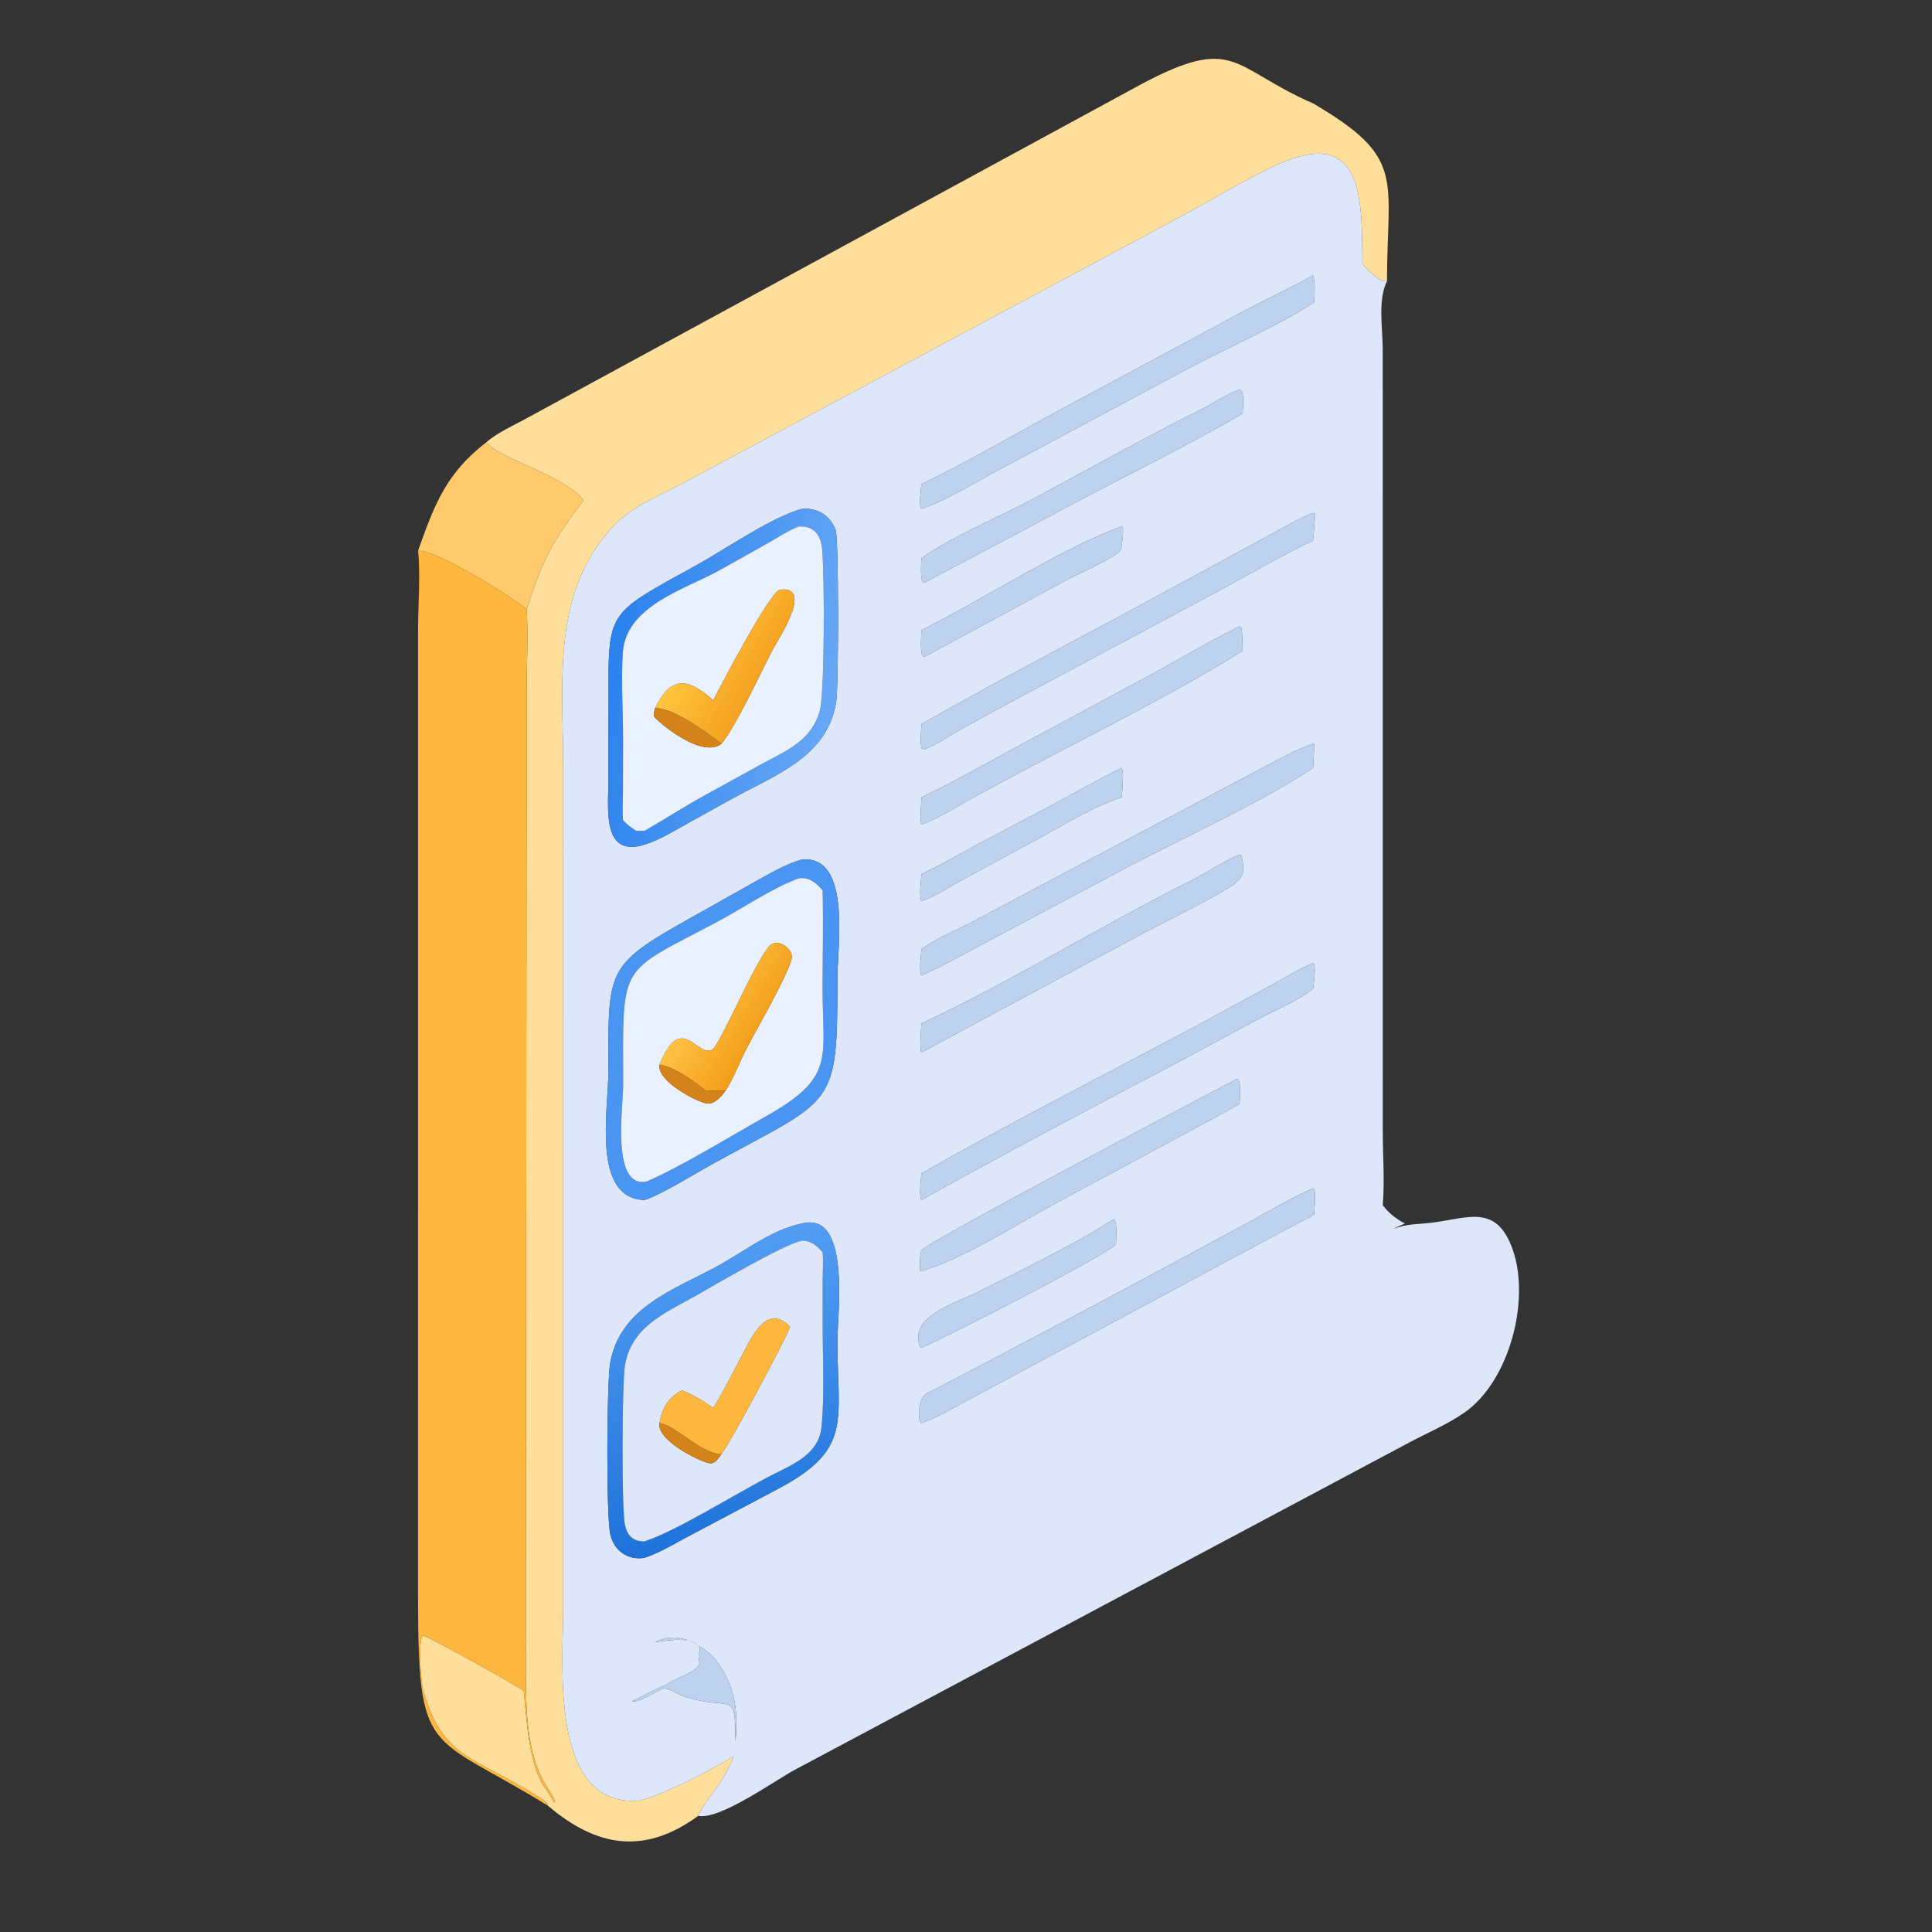 <?xml version="1.0" encoding="UTF-8"?> <svg xmlns="http://www.w3.org/2000/svg" xmlns:xlink="http://www.w3.org/1999/xlink" width="1024" height="1024" viewBox="0 0 1024 1024"><rect x="0" y="0" width="1024" height="1024" fill="#333333" stroke="none"/><path fill="#FEDE9B" transform="scale(2 2)" d="M128.851 117.231C131.622 114.77 135.743 112.918 139.007 111.147L302.164 22.469C327.473 8.92 326.349 17.987 347.983 27.404C372.649 41.867 367.615 46.978 367.563 74.531C365.789 75.015 361.862 71.105 361.033 69.834C360.939 52.578 361.507 32.508 337.181 44.231C328.756 48.291 320.676 53.216 312.439 57.662L180.076 128.536C174.218 131.59 167.57 134.222 162.934 139.05C145.957 156.732 149.246 180.44 149.245 202.994L149.253 426.676C149.242 440.557 145.578 478.341 168.666 477.236C173.221 477.019 190.112 468.279 194.47 465.331C191.661 472.939 187.213 476.322 185.025 481.227C170.969 491.5 158.32 489.709 145.2 478.523C145.69 477.53 138.152 473.475 136.851 472.732C123.898 465.328 116.773 464.273 112.129 447.936C111.621 446.152 110.615 434.8 112.081 433.433C112.936 433.385 137.247 446.765 138.822 448.171C139.539 455.56 140.171 468.297 144.609 474.038C145.477 475.161 146.133 476.46 146.829 477.695L147.093 477.554C146.668 476.08 145.392 474.343 144.595 473.002C139.39 464.249 139.425 452.751 139.349 442.816L139.568 182.489C139.569 175.523 140.034 168.411 139.569 161.458C143.691 148.475 146.395 143.352 154.666 132.579C149.131 125.758 132.748 121.768 128.851 117.231Z"></path><path fill="#DDE7F9" transform="scale(2 2)" d="M361.033 69.834C361.862 71.105 365.789 75.015 367.563 74.531C365.085 79.482 366.429 87.013 366.436 92.431L366.448 299.889C366.459 306.342 366.972 312.968 366.447 319.39C368.058 321.508 369.968 323.013 372.322 324.25C371.303 324.711 370.234 325.132 369.251 325.664C373.336 324.186 375.431 324.535 379.56 324.01C389.211 322.784 396.685 318.951 400.956 331.365C405.53 344.659 400.048 366.114 387.945 374.452C383.523 377.499 378.349 379.698 373.601 382.205L210.623 469.021C205.381 471.815 190.774 482.363 185.025 481.227C187.213 476.322 191.661 472.939 194.47 465.331C190.112 468.279 173.221 477.019 168.666 477.236C145.578 478.341 149.242 440.557 149.253 426.676L149.245 202.994C149.246 180.44 145.957 156.732 162.934 139.05C167.57 134.222 174.218 131.59 180.076 128.536L312.439 57.662C320.676 53.216 328.756 48.291 337.181 44.231C361.507 32.508 360.939 52.578 361.033 69.834ZM189.027 439.073C184.857 435.252 179.139 432.13 173.628 435.215C176.349 434.692 186.862 433.139 185.272 437.994C184.986 438.87 185.163 439.476 185.322 440.332L185.406 440.773C184.549 443.422 178.409 444.83 176.431 446.582C175.254 446.754 169.195 450.078 167.522 450.822C169.073 451.527 174.513 447.708 175.993 447.478C177.263 447.279 179.611 449.005 180.885 449.436C194.073 453.894 194.876 447.09 194.893 461.519C195.765 452.84 194.619 445.984 189.027 439.073ZM347.983 72.95C342.074 76.307 335.92 79.091 329.933 82.288L284.128 106.897C270.807 113.931 257.76 121.754 244.192 128.294C244.102 129.676 243.393 133.835 244.192 134.862C251.586 132.237 258.682 127.66 265.655 124.003L314.114 98.082C324.147 92.655 339.235 86.152 348.262 80.108C348.364 77.923 348.646 75.039 347.983 72.95ZM328.508 103.258C324.823 104.458 321.462 106.937 317.982 108.675C302.86 116.23 288.168 124.53 273.26 132.487C264.996 136.897 251.441 142.6 244.192 147.966C244.165 148.938 243.68 154.484 244.962 154.435L284.763 133.318C299.285 125.575 315.411 117.735 329.301 109.608C329.31 108.473 329.95 103.515 328.508 103.258ZM212.502 134.862C204.65 136.951 192.124 145.617 184.664 149.735C160.303 163.182 161.253 161.446 161.253 186.937L161.229 207.21C161.212 214.086 159.469 227.414 170.777 223.841C174.773 222.616 178.461 220.301 182.097 218.274L193.977 211.688C205.411 205.377 219.483 200.556 221.622 185.772C222.284 181.195 222.282 142.899 221.477 140.564C220.118 136.623 216.563 134.456 212.502 134.862ZM347.983 135.921C344.575 137.259 341.452 139.097 338.234 140.825L296.745 163.321C279.135 172.705 261.538 182.027 244.192 191.896C244.171 193.587 243.696 196.866 244.299 198.38L244.962 198.563C248.365 197.291 251.37 195.118 254.528 193.348C264.564 187.721 274.835 182.372 284.969 176.914L323.046 156.56C331.339 152.078 339.477 147.319 347.983 143.239C348.182 140.888 348.453 138.492 348.446 136.133L347.983 135.921ZM297.289 139.534C282.484 144.634 259.252 159.577 244.192 167.016C244.198 168.126 243.59 174.042 244.962 174.056L283.826 153.103C285.956 151.943 296.526 147.358 297.063 145.568C297.316 144.727 297.833 140.302 297.522 139.64L297.289 139.534ZM328.508 165.982C320.886 169.736 313.511 174.113 306.067 178.208L269.688 197.801C261.199 202.376 252.891 207.139 244.192 211.324C244.201 212.993 243.647 217.248 244.192 218.496C248.405 216.979 252.113 214.63 256.004 212.458C279.96 199.085 306.102 186.865 329.301 172.522C329.238 170.467 329.314 168.28 328.941 166.259L328.508 165.982ZM347.983 197.099C343.41 198.665 339.207 201.062 334.937 203.301L257.934 244.161C253.506 246.48 248.168 248.585 244.192 251.572C244.124 253.277 243.475 257.115 244.192 258.518C250.881 255.522 257.248 251.867 263.723 248.444L299.346 229.512C313.309 222.171 335.279 212.099 347.983 203.488C348.09 201.391 348.244 199.284 348.265 197.184L347.983 197.099ZM297.289 203.488C290.812 206.707 284.519 210.265 278.15 213.687L258.968 223.816C254.074 226.43 249.214 229.304 244.192 231.655C244.132 233.549 243.504 237.156 244.192 238.855C248.278 237.339 252.054 234.804 255.864 232.71L276.119 221.745C282.359 218.333 290.643 213.249 297.289 211.324C297.354 209.609 297.898 204.79 297.289 203.488ZM328.508 226.463C324.059 228.381 320.003 231.17 315.676 233.344C291.819 245.331 268.094 260.034 244.192 271.233C244.129 272.697 243.617 277.935 244.192 278.915L300.286 248.755C308.763 244.194 317.69 240.075 325.908 235.075C329.571 232.847 330.058 231.022 328.984 226.764L328.508 226.463ZM212.502 227.781C207.883 229.103 203.668 231.706 199.486 234.014L182.769 243.402C160.361 255.941 161.238 257.032 161.222 284.017C161.216 294.254 156.761 317.497 170.777 318.019C175.135 316.68 184.368 310.911 189.061 308.334C221.127 290.726 221.967 294.063 221.917 259.313C221.905 250.894 225.731 226.613 212.502 227.781ZM347.983 255.24C344.262 256.748 340.79 258.966 337.265 260.885L316.243 272.289C292.167 285.084 267.909 297.48 244.192 310.944C244.125 312.429 243.462 316.876 244.192 318.019C266.901 305.318 290.483 292.918 313.57 280.764L334.14 269.7C338.652 267.325 344.014 265.203 347.983 262.034C348.164 260.427 348.796 256.706 348.143 255.328L347.983 255.24ZM327.837 285.927C319.543 290.221 244.989 329.535 244.215 331.347C243.684 332.589 243.848 335.203 243.832 336.624L244.103 336.87L244.192 336.835C255.266 333.658 269.879 324.191 280.238 318.622L315.079 299.885C319.551 297.436 324.122 295.088 328.508 292.494C328.516 291.355 329.089 286.173 327.837 285.927ZM347.983 314.939C342.579 317.269 337.45 320.294 332.305 323.141L314.542 332.761C291.625 345.046 268.705 357.371 245.585 369.28C243.477 370.366 243.04 375.62 244.051 377.149L244.192 377.142C248.385 375.653 252.329 373.279 256.253 371.194L336.653 328.064C340.489 325.953 344.45 324.053 348.262 321.903C348.288 320.506 348.866 315.982 348.181 314.992L347.983 314.939ZM294.973 323.199C284.693 329.918 269.465 337.164 258.417 342.746C253.059 345.453 240.434 348.957 243.94 357.181L244.192 357.157C249.281 355.098 292.401 333.116 295.724 329.786C295.757 328.2 296.163 324.536 295.312 323.266L294.973 323.199ZM212.502 324.25C204.481 325.855 197.151 331.733 190.045 335.588C178.503 341.849 164.269 346.483 161.685 361.302C160.798 366.392 160.603 401.266 161.72 406.533C162.642 410.882 166.354 413.573 170.777 412.842C174.671 411.547 178.228 409.399 181.831 407.463L206.125 394.6C225.942 384.11 221.981 376.846 221.917 355.551C221.896 348.431 225.617 320.846 212.502 324.25Z"></path><path fill="#BDD2EF" transform="scale(2 2)" d="M244.192 128.294C257.76 121.754 270.807 113.931 284.128 106.897L329.933 82.288C335.92 79.091 342.074 76.307 347.983 72.95C348.646 75.039 348.364 77.923 348.262 80.108C339.235 86.152 324.147 92.655 314.114 98.082L265.655 124.003C258.682 127.66 251.586 132.237 244.192 134.862C243.393 133.835 244.102 129.676 244.192 128.294Z"></path><path fill="#BDD2EF" transform="scale(2 2)" d="M244.192 147.966C251.441 142.6 264.996 136.897 273.26 132.487C288.168 124.53 302.86 116.23 317.982 108.675C321.462 106.937 324.823 104.458 328.508 103.258C329.95 103.515 329.31 108.473 329.301 109.608C315.411 117.735 299.285 125.575 284.763 133.318L244.962 154.435C243.68 154.484 244.165 148.938 244.192 147.966Z"></path><path fill="#FECA6C" transform="scale(2 2)" d="M110.783 145.949C115.148 133.735 118.137 125.52 128.851 117.231C132.748 121.768 149.131 125.758 154.666 132.579C146.395 143.352 143.691 148.475 139.569 161.458C136.106 158.46 115.699 145.672 110.783 145.949Z"></path><defs><linearGradient id="gradient_0" gradientUnits="userSpaceOnUse" x1="161.086" y1="173.953" x2="221.144" y2="185.231"><stop offset="0" stop-color="#2A81ED"></stop><stop offset="1" stop-color="#67A8F6"></stop></linearGradient></defs><path fill="url(#gradient_0)" transform="scale(2 2)" d="M170.777 223.841C159.469 227.414 161.212 214.086 161.229 207.21L161.253 186.937C161.253 161.446 160.303 163.182 184.664 149.735C192.124 145.617 204.65 136.951 212.502 134.862C216.563 134.456 220.118 136.623 221.477 140.564C222.282 142.899 222.284 181.195 221.622 185.772C219.483 200.556 205.411 205.377 193.977 211.688L182.097 218.274C178.461 220.301 174.773 222.616 170.777 223.841ZM211.614 139.534C208.675 140.73 205.951 142.546 203.191 144.115L190.458 151.24C181.427 156.201 165.85 160.593 165.047 172.992C164.561 180.488 165.129 188.529 165.121 196.081L165.093 209.627C165.077 212.19 164.863 214.822 165.119 217.372C166.184 218.527 167.303 219.389 168.647 220.199C169.29 220.193 170.157 220.088 170.777 220.199C176.178 217.118 181.392 213.716 186.854 210.727L201.623 202.596C208.357 198.934 214.976 196.455 217.242 188.393C218.569 183.668 218.529 152.953 217.886 145.593C217.543 141.67 215.587 139.267 211.614 139.534Z"></path><path fill="#BDD2EF" transform="scale(2 2)" d="M244.192 191.896C261.538 182.027 279.135 172.705 296.745 163.321L338.234 140.825C341.452 139.097 344.575 137.259 347.983 135.921L348.446 136.133C348.453 138.492 348.182 140.888 347.983 143.239C339.477 147.319 331.339 152.078 323.046 156.56L284.969 176.914C274.835 182.372 264.564 187.721 254.528 193.348C251.37 195.118 248.365 197.291 244.962 198.563L244.299 198.38C243.696 196.866 244.171 193.587 244.192 191.896Z"></path><path fill="#EAF1FE" transform="scale(2 2)" d="M165.119 217.372C164.863 214.822 165.077 212.19 165.093 209.627L165.121 196.081C165.129 188.529 164.561 180.488 165.047 172.992C165.85 160.593 181.427 156.201 190.458 151.24L203.191 144.115C205.951 142.546 208.675 140.73 211.614 139.534C215.587 139.267 217.543 141.67 217.886 145.593C218.529 152.953 218.569 183.668 217.242 188.393C214.976 196.455 208.357 198.934 201.623 202.596L186.854 210.727C181.392 213.716 176.178 217.118 170.777 220.199C170.157 220.088 169.29 220.193 168.647 220.199C167.303 219.389 166.184 218.527 165.119 217.372ZM173.613 187.662C173.403 188.478 173.117 189.194 173.418 190.022C176.545 193.193 186.401 200.773 191.211 197.099C195.114 192.296 201.619 178.27 204.624 172.43C205.99 169.774 216.003 154.952 206.545 156.292C203.348 158.107 191.375 180.964 189.027 185.596C182.132 179.344 177.657 179.247 173.613 187.662Z"></path><path fill="#BDD2EF" transform="scale(2 2)" d="M244.192 167.016C259.252 159.577 282.484 144.634 297.289 139.534L297.522 139.64C297.833 140.302 297.316 144.727 297.063 145.568C296.526 147.358 285.956 151.943 283.826 153.103L244.962 174.056C243.59 174.042 244.198 168.126 244.192 167.016Z"></path><path fill="#FEB73E" transform="scale(2 2)" d="M110.783 145.949C115.699 145.672 136.106 158.46 139.569 161.458C140.034 168.411 139.569 175.523 139.568 182.489L139.349 442.816C139.425 452.751 139.39 464.249 144.595 473.002C145.392 474.343 146.668 476.08 147.093 477.554L146.829 477.695C146.133 476.46 145.477 475.161 144.609 474.038C140.171 468.297 139.539 455.56 138.822 448.171C137.247 446.765 112.936 433.385 112.081 433.433C110.615 434.8 111.621 446.152 112.129 447.936C116.773 464.273 123.898 465.328 136.851 472.732C138.152 473.475 145.69 477.53 145.2 478.523C113.299 458.873 110.815 466.305 110.779 422.652L110.783 167.182C110.783 160.997 111.474 151.66 110.783 145.949Z"></path><defs><linearGradient id="gradient_1" gradientUnits="userSpaceOnUse" x1="201.769" y1="178.183" x2="185.074" y2="168.419"><stop offset="0" stop-color="#F5A222"></stop><stop offset="1" stop-color="#FFC53F"></stop></linearGradient></defs><path fill="url(#gradient_1)" transform="scale(2 2)" d="M173.613 187.662C177.657 179.247 182.132 179.344 189.027 185.596C191.375 180.964 203.348 158.107 206.545 156.292C216.003 154.952 205.99 169.774 204.624 172.43C201.619 178.27 195.114 192.296 191.211 197.099C187.454 194.215 178.392 187.516 173.613 187.662Z"></path><path fill="#BDD2EF" transform="scale(2 2)" d="M244.192 211.324C252.891 207.139 261.199 202.376 269.688 197.801L306.067 178.208C313.511 174.113 320.886 169.736 328.508 165.982L328.941 166.259C329.314 168.28 329.238 170.467 329.301 172.522C306.102 186.865 279.96 199.085 256.004 212.458C252.113 214.63 248.405 216.979 244.192 218.496C243.647 217.248 244.201 212.993 244.192 211.324Z"></path><path fill="#D3831A" transform="scale(2 2)" d="M191.211 197.099C186.401 200.773 176.545 193.193 173.418 190.022C173.117 189.194 173.403 188.478 173.613 187.662C178.392 187.516 187.454 194.215 191.211 197.099Z"></path><path fill="#BDD2EF" transform="scale(2 2)" d="M244.192 251.572C248.168 248.585 253.506 246.48 257.934 244.161L334.937 203.301C339.207 201.062 343.41 198.665 347.983 197.099L348.265 197.184C348.244 199.284 348.09 201.391 347.983 203.488C335.279 212.099 313.309 222.171 299.346 229.512L263.723 248.444C257.248 251.867 250.881 255.522 244.192 258.518C243.475 257.115 244.124 253.277 244.192 251.572Z"></path><path fill="#BDD2EF" transform="scale(2 2)" d="M244.192 231.655C249.214 229.304 254.074 226.43 258.968 223.816L278.15 213.687C284.519 210.265 290.812 206.707 297.289 203.488C297.898 204.79 297.354 209.609 297.289 211.324C290.643 213.249 282.359 218.333 276.119 221.745L255.864 232.71C252.054 234.804 248.278 237.339 244.192 238.855C243.504 237.156 244.132 233.549 244.192 231.655Z"></path><path fill="#BDD2EF" transform="scale(2 2)" d="M244.192 271.233C268.094 260.034 291.819 245.331 315.676 233.344C320.003 231.17 324.059 228.381 328.508 226.463L328.984 226.764C330.058 231.022 329.571 232.847 325.908 235.075C317.69 240.075 308.763 244.194 300.286 248.755L244.192 278.915C243.617 277.935 244.129 272.697 244.192 271.233Z"></path><path fill="#4995F1" transform="scale(2 2)" d="M170.777 318.019C156.761 317.497 161.216 294.254 161.222 284.017C161.238 257.032 160.361 255.941 182.769 243.402L199.486 234.014C203.668 231.706 207.883 229.103 212.502 227.781C225.731 226.613 221.905 250.894 221.917 259.313C221.967 294.063 221.127 290.726 189.061 308.334C184.368 310.911 175.135 316.68 170.777 318.019ZM211.614 232.769C204.132 235.616 197.186 240.505 190.11 244.268C163.758 258.283 165.081 254.451 165.141 287.516C165.152 293.312 161.903 314.875 171.299 313.141C180.059 309.439 194.365 300.67 203.039 295.809C221.506 285.461 217.985 280.382 217.998 262.011C218.004 253.337 218.219 244.616 218.007 235.946C216.166 233.874 214.48 232.38 211.614 232.769Z"></path><path fill="#EAF1FE" transform="scale(2 2)" d="M171.299 313.141C161.903 314.875 165.152 293.312 165.141 287.516C165.081 254.451 163.758 258.283 190.11 244.268C197.186 240.505 204.132 235.616 211.614 232.769C214.48 232.38 216.166 233.874 218.007 235.946C218.219 244.616 218.004 253.337 217.998 262.011C217.985 280.382 221.506 285.461 203.039 295.809C194.365 300.67 180.059 309.439 171.299 313.141ZM192.239 289.116C194.421 285.723 195.843 281.783 197.689 278.197C200.676 272.399 207.865 260.186 209.739 254.363C210.628 251.598 206.173 248.486 204.035 250.59C200.307 254.259 190.738 277.164 188.692 278.196C184.637 280.242 180.463 267.909 174.774 282.184C174.061 286.613 184.876 292.111 187.3 292.431C189.397 292.707 191.121 290.6 192.239 289.116Z"></path><defs><linearGradient id="gradient_2" gradientUnits="userSpaceOnUse" x1="201.632" y1="272.492" x2="186.343" y2="263.147"><stop offset="0" stop-color="#F29F1B"></stop><stop offset="1" stop-color="#FFC243"></stop></linearGradient></defs><path fill="url(#gradient_2)" transform="scale(2 2)" d="M174.774 282.184C180.463 267.909 184.637 280.242 188.692 278.196C190.738 277.164 200.307 254.259 204.035 250.59C206.173 248.486 210.628 251.598 209.739 254.363C207.865 260.186 200.676 272.399 197.689 278.197C195.843 281.783 194.421 285.723 192.239 289.116C190.68 288.841 188.744 289.179 187.115 289.116C184.139 286.689 178.616 282.601 174.774 282.184Z"></path><path fill="#BDD2EF" transform="scale(2 2)" d="M244.192 310.944C267.909 297.48 292.167 285.084 316.243 272.289L337.265 260.885C340.79 258.966 344.262 256.748 347.983 255.24L348.143 255.328C348.796 256.706 348.164 260.427 347.983 262.034C344.014 265.203 338.652 267.325 334.14 269.7L313.57 280.764C290.483 292.918 266.901 305.318 244.192 318.019C243.462 316.876 244.125 312.429 244.192 310.944Z"></path><path fill="#D3831A" transform="scale(2 2)" d="M174.774 282.184C178.616 282.601 184.139 286.689 187.115 289.116C188.744 289.179 190.68 288.841 192.239 289.116C191.121 290.6 189.397 292.707 187.3 292.431C184.876 292.111 174.061 286.613 174.774 282.184Z"></path><path fill="#BDD2EF" transform="scale(2 2)" d="M244.192 336.835L244.103 336.87L243.832 336.624C243.848 335.203 243.684 332.589 244.215 331.347C244.989 329.535 319.543 290.221 327.837 285.927C329.089 286.173 328.516 291.355 328.508 292.494C324.122 295.088 319.551 297.436 315.079 299.885L280.238 318.622C269.879 324.191 255.266 333.658 244.192 336.835Z"></path><path fill="#BDD2EF" transform="scale(2 2)" d="M244.192 377.142L244.051 377.149C243.04 375.62 243.477 370.366 245.585 369.28C268.705 357.371 291.625 345.046 314.542 332.761L332.305 323.141C337.45 320.294 342.579 317.269 347.983 314.939L348.181 314.992C348.866 315.982 348.288 320.506 348.262 321.903C344.45 324.053 340.489 325.953 336.653 328.064L256.253 371.194C252.329 373.279 248.385 375.653 244.192 377.142Z"></path><path fill="#BDD2EF" transform="scale(2 2)" d="M244.192 357.157L243.94 357.181C240.434 348.957 253.059 345.453 258.417 342.746C269.465 337.164 284.693 329.918 294.973 323.199L295.312 323.266C296.163 324.536 295.757 328.2 295.724 329.786C292.401 333.116 249.281 355.098 244.192 357.157Z"></path><defs><linearGradient id="gradient_3" gradientUnits="userSpaceOnUse" x1="194.635" y1="410.471" x2="188.331" y2="325.818"><stop offset="0" stop-color="#1E72D9"></stop><stop offset="1" stop-color="#539EF4"></stop></linearGradient></defs><path fill="url(#gradient_3)" transform="scale(2 2)" d="M170.777 412.842C166.354 413.573 162.642 410.882 161.72 406.533C160.603 401.266 160.798 366.392 161.685 361.302C164.269 346.483 178.503 341.849 190.045 335.588C197.151 331.733 204.481 325.855 212.502 324.25C225.617 320.846 221.896 348.431 221.917 355.551C221.981 376.846 225.942 384.11 206.125 394.6L181.831 407.463C178.228 409.399 174.671 411.547 170.777 412.842ZM212.502 328.781C207.344 329.891 189.175 340.729 183.483 343.88C175.565 348.264 167.106 352.017 165.588 362.062C164.844 366.985 164.682 400.154 165.641 404.233C166.315 407.097 167.871 408.534 170.777 408.486C178.935 405.958 196.386 395.005 204.937 390.708C210.417 387.955 216.942 385.286 217.698 378.247C218.559 370.225 218.014 359.242 218.015 350.944L218.024 338.967C218.036 336.617 218.221 334.194 218.007 331.854C216.478 330.134 214.921 328.728 212.502 328.781Z"></path><path fill="#DDE7F9" transform="scale(2 2)" d="M170.777 408.486C167.871 408.534 166.315 407.097 165.641 404.233C164.682 400.154 164.844 366.985 165.588 362.062C167.106 352.017 175.565 348.264 183.483 343.88C189.175 340.729 207.344 329.891 212.502 328.781C214.921 328.728 216.478 330.134 218.007 331.854C218.221 334.194 218.036 336.617 218.024 338.967L218.015 350.944C218.014 359.242 218.559 370.225 217.698 378.247C216.942 385.286 210.417 387.955 204.937 390.708C196.386 395.005 178.935 405.958 170.777 408.486ZM180.812 368.439C177.166 370.202 175.446 373.184 174.774 377.142C173.95 381.808 186.006 387.669 188.246 387.794C189.622 387.871 190.487 386.293 191.211 385.345C193.462 382.515 207.773 355.764 209.399 351.592C203.07 345.154 199.104 354.598 196.476 359.508C194.039 364.059 191.73 368.731 189.027 373.13C186.377 371.227 183.797 369.764 180.812 368.439Z"></path><path fill="#FEB73E" transform="scale(2 2)" d="M174.774 377.142C175.446 373.184 177.166 370.202 180.812 368.439C183.797 369.764 186.377 371.227 189.027 373.13C191.73 368.731 194.039 364.059 196.476 359.508C199.104 354.598 203.07 345.154 209.399 351.592C207.773 355.764 193.462 382.515 191.211 385.345C185.775 385.352 179.327 377.864 174.774 377.142Z"></path><path fill="#D3831A" transform="scale(2 2)" d="M174.774 377.142C179.327 377.864 185.775 385.352 191.211 385.345C190.487 386.293 189.622 387.871 188.246 387.794C186.006 387.669 173.95 381.808 174.774 377.142Z"></path><path fill="#BDD2EF" transform="scale(2 2)" d="M176.431 446.582C178.409 444.83 184.549 443.422 185.406 440.773L185.322 440.332C185.163 439.476 184.986 438.87 185.272 437.994C186.862 433.139 176.349 434.692 173.628 435.215C179.139 432.13 184.857 435.252 189.027 439.073C194.619 445.984 195.765 452.84 194.893 461.519C194.876 447.09 194.073 453.894 180.885 449.436C179.611 449.005 177.263 447.279 175.993 447.478C174.513 447.708 169.073 451.527 167.522 450.822C169.195 450.078 175.254 446.754 176.431 446.582Z"></path></svg> 